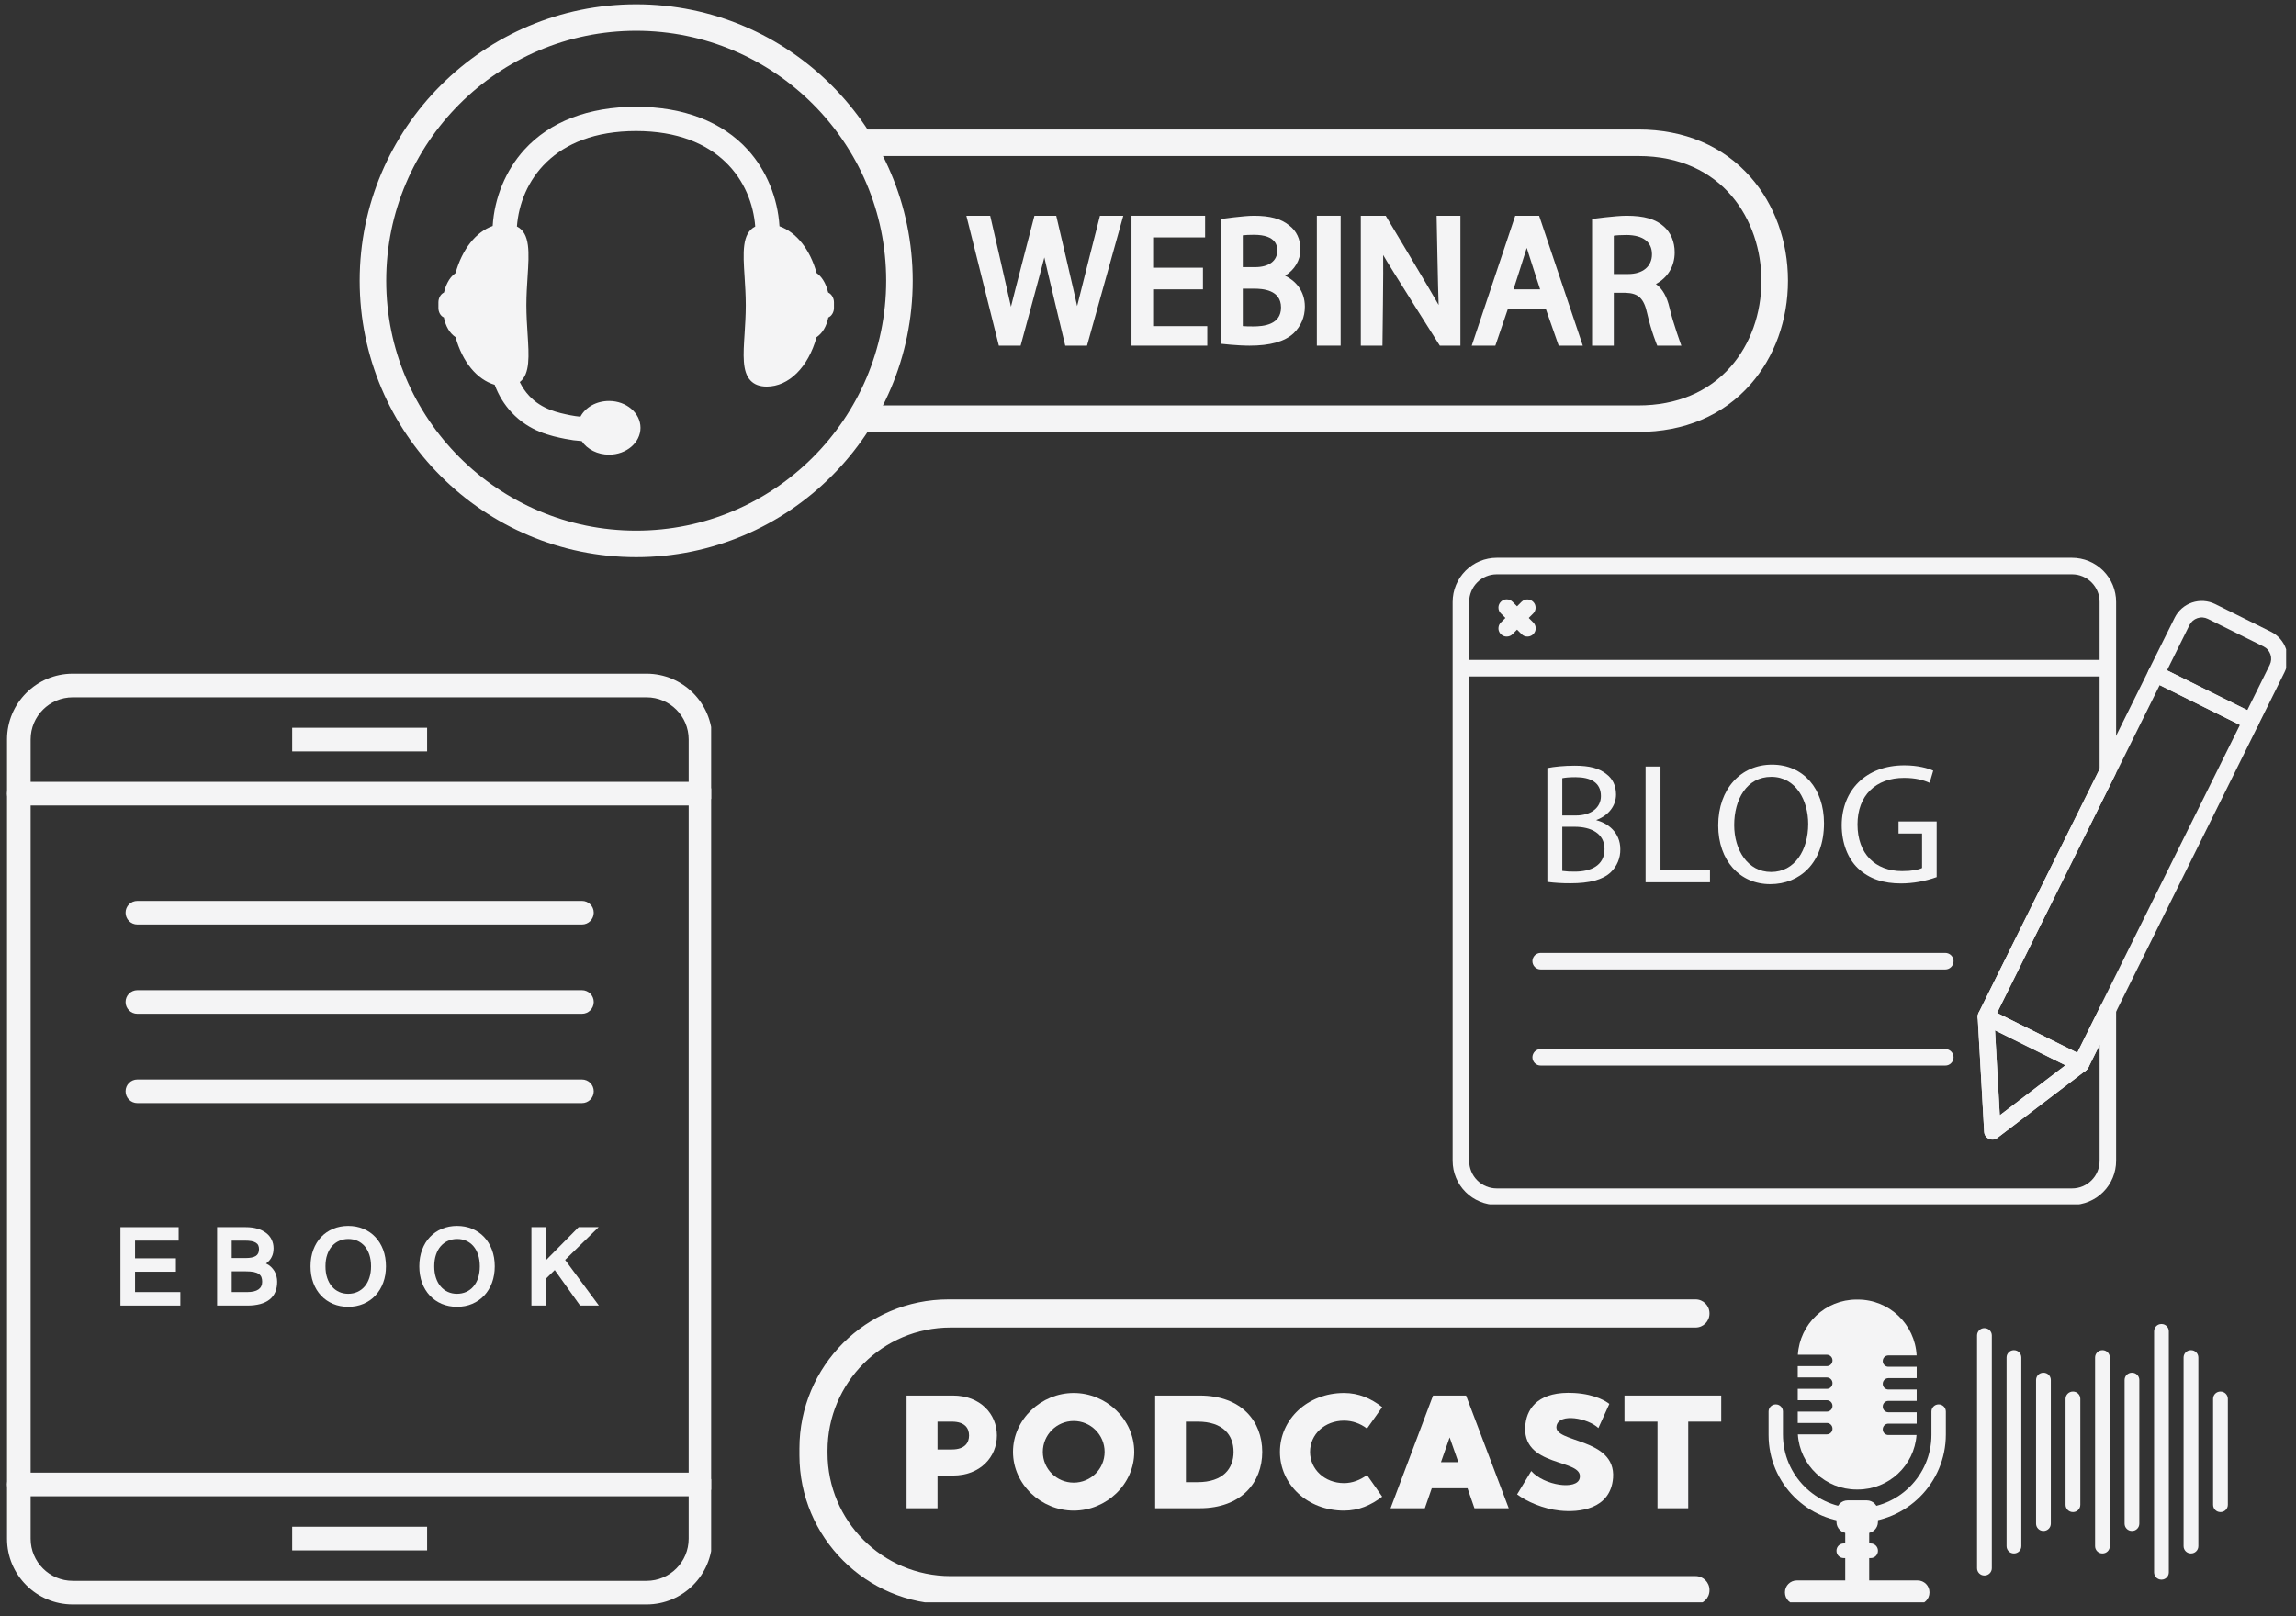 <svg xmlns="http://www.w3.org/2000/svg" xmlns:xlink="http://www.w3.org/1999/xlink" width="392" zoomAndPan="magnify" viewBox="0 0 294 207" height="276" preserveAspectRatio="xMidYMid meet" version="1.0"><rect x="0" y="0" width="294" height="207" fill="#333333" stroke="none"/><defs><clipPath id="6f26d60ac3"><path d="M 186.004 84 L 271 84 L 271 87 L 186.004 87 Z M 186.004 84 " clip-rule="nonzero"/></clipPath><clipPath id="63c86cf899"><path d="M 275 76 L 292.738 76 L 292.738 94 L 275 94 Z M 275 76 " clip-rule="nonzero"/></clipPath><clipPath id="8f30e5abf4"><path d="M 186.004 71.406 L 271 71.406 L 271 154.254 L 186.004 154.254 Z M 186.004 71.406 " clip-rule="nonzero"/></clipPath><clipPath id="2cdaeef569"><path d="M 0.75 86.285 L 91.062 86.285 L 91.062 205.707 L 0.75 205.707 Z M 0.75 86.285 " clip-rule="nonzero"/></clipPath><clipPath id="b67bda4114"><path d="M 0.75 100 L 91.062 100 L 91.062 104 L 0.75 104 Z M 0.75 100 " clip-rule="nonzero"/></clipPath><clipPath id="0481ff153e"><path d="M 0.75 188 L 91.062 188 L 91.062 192 L 0.75 192 Z M 0.75 188 " clip-rule="nonzero"/></clipPath><clipPath id="578862f1b9"><path d="M 46.055 0.547 L 117 0.547 L 117 71.359 L 46.055 71.359 Z M 46.055 0.547 " clip-rule="nonzero"/></clipPath><clipPath id="cec2f4a775"><path d="M 109 16 L 228.922 16 L 228.922 56 L 109 56 Z M 109 16 " clip-rule="nonzero"/></clipPath><clipPath id="db8b704ed6"><path d="M 228.27 202.195 L 247.344 202.195 L 247.344 205.227 L 228.27 205.227 Z M 228.27 202.195 " clip-rule="nonzero"/></clipPath><clipPath id="86865bea19"><path d="M 230 166.414 L 246 166.414 L 246 191 L 230 191 Z M 230 166.414 " clip-rule="nonzero"/></clipPath><clipPath id="a4a242be4b"><path d="M 283.109 178 L 285.234 178 L 285.234 194 L 283.109 194 Z M 283.109 178 " clip-rule="nonzero"/></clipPath><clipPath id="3d1f601071"><path d="M 102.367 166.43 L 219 166.43 L 219 205.227 L 102.367 205.227 Z M 102.367 166.43 " clip-rule="nonzero"/></clipPath></defs><g clip-path="url(#6f26d60ac3)"><path fill="#f4f4f5" d="M 269.156 86.641 L 187.816 86.641 C 187.676 86.641 187.543 86.613 187.414 86.559 C 187.285 86.504 187.168 86.43 187.07 86.328 C 186.973 86.23 186.895 86.117 186.84 85.984 C 186.789 85.855 186.762 85.723 186.762 85.582 C 186.762 85.441 186.789 85.305 186.84 85.176 C 186.895 85.047 186.973 84.934 187.07 84.832 C 187.168 84.734 187.285 84.656 187.414 84.605 C 187.543 84.551 187.676 84.523 187.816 84.523 L 269.156 84.523 C 269.297 84.523 269.434 84.551 269.562 84.605 C 269.691 84.656 269.805 84.734 269.906 84.832 C 270.004 84.934 270.082 85.047 270.133 85.176 C 270.188 85.305 270.215 85.441 270.215 85.582 C 270.215 85.723 270.188 85.855 270.133 85.984 C 270.082 86.117 270.004 86.23 269.906 86.328 C 269.805 86.43 269.691 86.504 269.562 86.559 C 269.434 86.613 269.297 86.641 269.156 86.641 Z M 269.156 86.641 " fill-opacity="1" fill-rule="nonzero"/></g><path fill="#f4f4f5" d="M 192.93 81.531 C 192.715 81.531 192.52 81.473 192.344 81.352 C 192.164 81.234 192.035 81.078 191.953 80.879 C 191.871 80.68 191.852 80.477 191.895 80.27 C 191.934 80.059 192.031 79.879 192.184 79.727 L 194.836 77.074 C 194.934 76.977 195.051 76.902 195.18 76.848 C 195.309 76.797 195.441 76.77 195.582 76.773 C 195.719 76.773 195.855 76.801 195.98 76.855 C 196.109 76.906 196.223 76.984 196.32 77.082 C 196.422 77.18 196.496 77.293 196.551 77.422 C 196.602 77.551 196.629 77.684 196.633 77.824 C 196.633 77.961 196.605 78.098 196.555 78.227 C 196.504 78.355 196.43 78.469 196.332 78.566 L 193.676 81.223 C 193.473 81.43 193.223 81.531 192.93 81.531 Z M 192.93 81.531 " fill-opacity="1" fill-rule="nonzero"/><path fill="#f4f4f5" d="M 195.582 81.531 C 195.293 81.531 195.043 81.43 194.836 81.223 L 192.184 78.566 C 192.082 78.469 192.008 78.355 191.953 78.227 C 191.898 78.094 191.871 77.961 191.871 77.82 C 191.871 77.68 191.898 77.547 191.953 77.414 C 192.008 77.285 192.082 77.172 192.184 77.074 C 192.281 76.973 192.395 76.898 192.523 76.844 C 192.656 76.789 192.789 76.762 192.93 76.762 C 193.07 76.762 193.203 76.789 193.336 76.844 C 193.465 76.898 193.578 76.973 193.676 77.074 L 196.332 79.727 C 196.484 79.879 196.578 80.059 196.621 80.266 C 196.664 80.477 196.641 80.68 196.562 80.879 C 196.48 81.074 196.348 81.234 196.172 81.352 C 195.992 81.473 195.797 81.531 195.582 81.531 Z M 195.582 81.531 " fill-opacity="1" fill-rule="nonzero"/><path fill="#f4f4f5" d="M 266.469 137.309 C 266.305 137.309 266.148 137.27 266 137.199 L 253.828 131.16 C 253.703 131.098 253.594 131.012 253.5 130.906 C 253.41 130.801 253.34 130.684 253.297 130.551 C 253.25 130.418 253.234 130.281 253.242 130.141 C 253.254 130 253.289 129.867 253.352 129.742 L 275.121 85.859 C 275.18 85.734 275.266 85.625 275.371 85.535 C 275.477 85.441 275.598 85.375 275.73 85.328 C 275.863 85.285 276 85.266 276.137 85.277 C 276.277 85.285 276.41 85.32 276.535 85.383 L 288.707 91.422 C 288.832 91.484 288.941 91.566 289.035 91.672 C 289.125 91.777 289.195 91.898 289.238 92.031 C 289.285 92.164 289.301 92.301 289.293 92.441 C 289.285 92.582 289.246 92.711 289.184 92.84 L 267.418 136.719 C 267.223 137.113 266.906 137.309 266.469 137.309 Z M 255.715 129.734 L 265.992 134.832 L 286.82 92.848 L 276.543 87.75 Z M 255.715 129.734 " fill-opacity="1" fill-rule="nonzero"/><path fill="#f4f4f5" d="M 255.125 145.949 C 254.844 145.949 254.602 145.855 254.398 145.66 C 254.195 145.469 254.086 145.234 254.07 144.953 L 253.242 130.273 C 253.238 130.18 253.246 130.09 253.262 129.996 C 253.281 129.906 253.312 129.82 253.355 129.738 C 253.395 129.656 253.445 129.578 253.508 129.512 C 253.57 129.441 253.641 129.379 253.715 129.328 C 253.793 129.277 253.875 129.238 253.965 129.211 C 254.051 129.18 254.141 129.164 254.234 129.156 C 254.328 129.152 254.418 129.156 254.508 129.176 C 254.598 129.195 254.688 129.223 254.77 129.266 L 266.941 135.305 C 267.105 135.383 267.238 135.5 267.34 135.652 C 267.445 135.801 267.504 135.969 267.523 136.148 C 267.539 136.332 267.512 136.508 267.438 136.672 C 267.367 136.84 267.258 136.98 267.113 137.09 L 255.766 145.734 C 255.578 145.879 255.363 145.949 255.125 145.949 Z M 255.457 131.969 L 256.07 142.844 L 264.477 136.441 Z M 255.457 131.969 " fill-opacity="1" fill-rule="nonzero"/><g clip-path="url(#63c86cf899)"><path fill="#f4f4f5" d="M 288.238 93.426 C 288.07 93.426 287.914 93.391 287.77 93.316 L 275.598 87.277 C 275.473 87.215 275.363 87.133 275.27 87.027 C 275.176 86.922 275.109 86.801 275.062 86.668 C 275.02 86.535 275 86.398 275.012 86.258 C 275.02 86.121 275.059 85.988 275.117 85.859 L 278.465 79.117 C 278.691 78.66 279 78.262 279.387 77.922 C 279.773 77.586 280.211 77.336 280.695 77.172 C 281.184 77.008 281.68 76.945 282.191 76.977 C 282.703 77.012 283.191 77.145 283.652 77.371 L 290.781 80.91 C 291.242 81.137 291.641 81.445 291.98 81.832 C 292.316 82.219 292.566 82.656 292.73 83.141 C 292.895 83.629 292.957 84.125 292.926 84.637 C 292.891 85.148 292.758 85.637 292.531 86.098 L 289.184 92.84 C 288.992 93.23 288.676 93.426 288.238 93.426 Z M 277.484 85.855 L 287.762 90.953 L 290.637 85.156 C 290.738 84.949 290.797 84.727 290.816 84.496 C 290.832 84.262 290.801 84.039 290.727 83.816 C 290.652 83.598 290.539 83.398 290.387 83.223 C 290.234 83.047 290.051 82.91 289.844 82.805 L 282.711 79.266 C 282.504 79.164 282.281 79.102 282.051 79.086 C 281.816 79.07 281.59 79.102 281.371 79.176 C 281.152 79.25 280.953 79.363 280.777 79.516 C 280.602 79.668 280.461 79.852 280.359 80.059 Z M 277.484 85.855 " fill-opacity="1" fill-rule="nonzero"/></g><g clip-path="url(#8f30e5abf4)"><path fill="#f4f4f5" d="M 265.32 154.328 L 191.656 154.328 C 191.285 154.328 190.918 154.289 190.555 154.219 C 190.191 154.145 189.836 154.039 189.496 153.895 C 189.152 153.754 188.828 153.578 188.52 153.375 C 188.211 153.168 187.926 152.934 187.664 152.672 C 187.402 152.41 187.168 152.125 186.961 151.816 C 186.758 151.508 186.582 151.184 186.441 150.84 C 186.297 150.496 186.191 150.145 186.117 149.781 C 186.047 149.418 186.008 149.051 186.008 148.68 L 186.008 77.086 C 186.008 76.715 186.047 76.348 186.117 75.984 C 186.191 75.621 186.297 75.27 186.441 74.926 C 186.582 74.586 186.758 74.258 186.961 73.949 C 187.168 73.645 187.402 73.359 187.664 73.094 C 187.926 72.832 188.211 72.598 188.52 72.395 C 188.828 72.188 189.152 72.012 189.496 71.871 C 189.836 71.73 190.191 71.621 190.555 71.551 C 190.918 71.477 191.285 71.441 191.656 71.441 L 265.32 71.441 C 265.691 71.441 266.059 71.477 266.422 71.551 C 266.785 71.621 267.137 71.73 267.48 71.871 C 267.82 72.012 268.148 72.188 268.457 72.395 C 268.762 72.598 269.047 72.832 269.312 73.094 C 269.574 73.359 269.809 73.645 270.012 73.949 C 270.219 74.258 270.395 74.586 270.535 74.926 C 270.676 75.27 270.785 75.621 270.855 75.984 C 270.93 76.348 270.965 76.715 270.965 77.086 L 270.965 98.742 C 270.965 98.91 270.93 99.066 270.855 99.215 L 255.371 130.434 L 256.07 142.844 L 265.633 135.559 L 268.961 128.848 C 269.07 128.629 269.238 128.465 269.457 128.359 C 269.68 128.258 269.91 128.23 270.152 128.289 C 270.391 128.344 270.586 128.469 270.738 128.66 C 270.891 128.852 270.965 129.07 270.965 129.316 L 270.965 148.68 C 270.965 149.051 270.93 149.418 270.855 149.781 C 270.785 150.145 270.676 150.496 270.535 150.84 C 270.395 151.184 270.219 151.508 270.012 151.816 C 269.809 152.125 269.574 152.41 269.312 152.672 C 269.047 152.934 268.762 153.168 268.457 153.375 C 268.148 153.578 267.82 153.754 267.48 153.895 C 267.137 154.039 266.785 154.145 266.422 154.219 C 266.059 154.289 265.691 154.328 265.32 154.328 Z M 191.656 73.555 C 191.188 73.555 190.738 73.645 190.305 73.824 C 189.871 74.004 189.488 74.258 189.16 74.59 C 188.828 74.922 188.574 75.305 188.395 75.734 C 188.215 76.168 188.125 76.617 188.125 77.086 L 188.125 148.68 C 188.125 149.148 188.215 149.598 188.395 150.031 C 188.574 150.465 188.828 150.844 189.16 151.176 C 189.488 151.508 189.871 151.762 190.305 151.941 C 190.738 152.121 191.188 152.211 191.656 152.211 L 265.32 152.211 C 265.789 152.211 266.238 152.121 266.672 151.941 C 267.102 151.762 267.484 151.508 267.816 151.176 C 268.148 150.844 268.402 150.465 268.582 150.031 C 268.762 149.598 268.852 149.148 268.852 148.68 L 268.852 133.828 L 267.418 136.719 C 267.344 136.867 267.242 136.992 267.109 137.09 L 255.766 145.734 C 255.43 145.992 255.07 146.031 254.684 145.855 C 254.297 145.676 254.094 145.375 254.07 144.953 L 253.242 130.273 C 253.23 130.086 253.27 129.91 253.352 129.742 L 268.852 98.496 L 268.852 77.086 C 268.852 76.617 268.762 76.168 268.582 75.734 C 268.402 75.305 268.148 74.922 267.816 74.59 C 267.484 74.258 267.102 74.004 266.672 73.824 C 266.238 73.645 265.789 73.555 265.32 73.555 Z M 266.469 136.25 Z M 266.469 136.25 " fill-opacity="1" fill-rule="nonzero"/></g><path fill="#f4f4f5" d="M 249.094 124.168 L 197.281 124.168 C 197.141 124.168 197.004 124.141 196.875 124.086 C 196.746 124.031 196.633 123.957 196.531 123.855 C 196.434 123.758 196.359 123.645 196.305 123.512 C 196.25 123.383 196.223 123.25 196.223 123.109 C 196.223 122.969 196.25 122.832 196.305 122.703 C 196.359 122.574 196.434 122.461 196.531 122.359 C 196.633 122.262 196.746 122.184 196.875 122.133 C 197.004 122.078 197.141 122.051 197.281 122.051 L 249.094 122.051 C 249.234 122.051 249.371 122.078 249.5 122.133 C 249.629 122.184 249.742 122.262 249.84 122.359 C 249.941 122.461 250.016 122.574 250.07 122.703 C 250.125 122.832 250.152 122.969 250.152 123.109 C 250.152 123.25 250.125 123.383 250.07 123.512 C 250.016 123.645 249.941 123.758 249.84 123.855 C 249.742 123.957 249.629 124.031 249.5 124.086 C 249.371 124.141 249.234 124.168 249.094 124.168 Z M 249.094 124.168 " fill-opacity="1" fill-rule="nonzero"/><path fill="#f4f4f5" d="M 249.094 136.477 L 197.281 136.477 C 197.141 136.477 197.004 136.453 196.875 136.398 C 196.746 136.344 196.633 136.266 196.531 136.168 C 196.434 136.07 196.359 135.953 196.305 135.824 C 196.25 135.695 196.223 135.562 196.223 135.422 C 196.223 135.281 196.25 135.145 196.305 135.016 C 196.359 134.887 196.434 134.773 196.531 134.672 C 196.633 134.574 196.746 134.496 196.875 134.445 C 197.004 134.391 197.141 134.363 197.281 134.363 L 249.094 134.363 C 249.234 134.363 249.371 134.391 249.5 134.445 C 249.629 134.496 249.742 134.574 249.84 134.672 C 249.941 134.773 250.016 134.887 250.07 135.016 C 250.125 135.145 250.152 135.281 250.152 135.422 C 250.152 135.562 250.125 135.695 250.07 135.824 C 250.016 135.953 249.941 136.07 249.84 136.168 C 249.742 136.266 249.629 136.344 249.5 136.398 C 249.371 136.453 249.234 136.477 249.094 136.477 Z M 249.094 136.477 " fill-opacity="1" fill-rule="nonzero"/><path fill="#f4f4f5" d="M 198.137 98.375 C 198.969 98.199 200.289 98.066 201.633 98.066 C 203.543 98.066 204.777 98.398 205.699 99.145 C 206.469 99.715 206.93 100.598 206.93 101.762 C 206.93 103.191 205.984 104.445 204.426 105.016 L 204.426 105.059 C 205.832 105.41 207.48 106.578 207.48 108.777 C 207.488 109.336 207.387 109.875 207.168 110.395 C 206.949 110.91 206.637 111.359 206.227 111.746 C 205.195 112.691 203.523 113.129 201.105 113.129 C 200.109 113.137 199.121 113.078 198.137 112.953 Z M 200.047 104.445 L 201.785 104.445 C 203.809 104.445 204.996 103.391 204.996 101.961 C 204.996 100.223 203.676 99.539 201.742 99.539 C 200.863 99.539 200.355 99.605 200.047 99.672 Z M 200.047 111.547 C 200.582 111.617 201.117 111.648 201.652 111.637 C 203.633 111.637 205.457 110.91 205.457 108.754 C 205.457 106.73 203.719 105.895 201.633 105.895 L 200.047 105.895 Z M 200.047 111.547 " fill-opacity="1" fill-rule="nonzero"/><path fill="#f4f4f5" d="M 210.715 98.176 L 212.625 98.176 L 212.625 111.395 L 218.961 111.395 L 218.961 113 L 210.715 113 Z M 210.715 98.176 " fill-opacity="1" fill-rule="nonzero"/><path fill="#f4f4f5" d="M 233.562 105.434 C 233.562 110.535 230.461 113.242 226.68 113.242 C 222.766 113.242 220.016 110.207 220.016 105.719 C 220.016 101.016 222.941 97.934 226.898 97.934 C 230.945 97.934 233.562 101.035 233.562 105.434 Z M 222.062 105.676 C 222.062 108.844 223.777 111.68 226.789 111.68 C 229.824 111.68 231.539 108.887 231.539 105.523 C 231.539 102.574 230 99.496 226.812 99.496 C 223.645 99.496 222.062 102.422 222.062 105.676 Z M 222.062 105.676 " fill-opacity="1" fill-rule="nonzero"/><path fill="#f4f4f5" d="M 247.988 112.34 C 246.516 112.867 245 113.141 243.434 113.152 C 241.191 113.152 239.344 112.582 237.895 111.195 C 236.617 109.965 235.828 107.984 235.828 105.676 C 235.848 101.254 238.883 98.023 243.855 98.023 C 245.57 98.023 246.91 98.398 247.547 98.703 L 247.086 100.266 C 246.293 99.914 245.305 99.629 243.809 99.629 C 240.203 99.629 237.852 101.871 237.852 105.59 C 237.852 109.348 240.117 111.57 243.566 111.57 C 244.82 111.57 245.68 111.395 246.117 111.172 L 246.117 106.754 L 243.105 106.754 L 243.105 105.215 L 247.988 105.215 Z M 247.988 112.34 " fill-opacity="1" fill-rule="nonzero"/><path fill="#f4f4f5" d="M 54.691 96.242 L 37.414 96.242 L 37.414 93.211 L 54.691 93.211 L 54.691 96.242 " fill-opacity="1" fill-rule="nonzero"/><g clip-path="url(#2cdaeef569)"><path fill="#f4f4f5" d="M 9.312 89.312 C 6.34 89.312 3.922 91.727 3.922 94.699 L 3.922 197.082 C 3.922 200.055 6.34 202.473 9.312 202.473 L 82.797 202.473 C 85.766 202.473 88.184 200.055 88.184 197.082 L 88.184 94.699 C 88.184 91.727 85.766 89.312 82.797 89.312 Z M 82.797 205.496 L 9.312 205.496 C 4.668 205.496 0.898 201.723 0.898 197.082 L 0.898 94.699 C 0.898 90.062 4.668 86.285 9.312 86.285 L 82.797 86.285 C 87.438 86.285 91.211 90.062 91.211 94.699 L 91.211 197.082 C 91.211 201.723 87.438 205.496 82.797 205.496 " fill-opacity="1" fill-rule="nonzero"/></g><path fill="#f4f4f5" d="M 54.691 198.574 L 37.414 198.574 L 37.414 195.543 L 54.691 195.543 L 54.691 198.574 " fill-opacity="1" fill-rule="nonzero"/><g clip-path="url(#b67bda4114)"><path fill="#f4f4f5" d="M 89.695 103.164 L 2.41 103.164 C 1.57 103.164 0.898 102.484 0.898 101.652 C 0.898 100.812 1.57 100.137 2.41 100.137 L 89.695 100.137 C 90.535 100.137 91.211 100.812 91.211 101.652 C 91.211 102.484 90.535 103.164 89.695 103.164 " fill-opacity="1" fill-rule="nonzero"/></g><g clip-path="url(#0481ff153e)"><path fill="#f4f4f5" d="M 89.695 191.645 L 2.41 191.645 C 1.57 191.645 0.898 190.969 0.898 190.129 C 0.898 189.297 1.57 188.617 2.41 188.617 L 89.695 188.617 C 90.535 188.617 91.211 189.297 91.211 190.129 C 91.211 190.969 90.535 191.645 89.695 191.645 " fill-opacity="1" fill-rule="nonzero"/></g><path fill="#f4f4f5" d="M 74.516 118.41 L 17.59 118.41 C 16.754 118.41 16.078 117.73 16.078 116.898 C 16.078 116.059 16.754 115.387 17.59 115.387 L 74.516 115.387 C 75.355 115.387 76.027 116.059 76.027 116.898 C 76.027 117.73 75.355 118.41 74.516 118.41 " fill-opacity="1" fill-rule="nonzero"/><path fill="#f4f4f5" d="M 74.516 129.848 L 17.59 129.848 C 16.754 129.848 16.078 129.172 16.078 128.336 C 16.078 127.5 16.754 126.82 17.59 126.82 L 74.516 126.82 C 75.355 126.82 76.027 127.5 76.027 128.336 C 76.027 129.172 75.355 129.848 74.516 129.848 " fill-opacity="1" fill-rule="nonzero"/><path fill="#f4f4f5" d="M 74.516 141.285 L 17.59 141.285 C 16.754 141.285 16.078 140.609 16.078 139.773 C 16.078 138.938 16.754 138.258 17.59 138.258 L 74.516 138.258 C 75.355 138.258 76.027 138.938 76.027 139.773 C 76.027 140.609 75.355 141.285 74.516 141.285 " fill-opacity="1" fill-rule="nonzero"/><path fill="#f4f4f5" d="M 23.094 167.215 L 15.422 167.215 L 15.422 157.172 L 22.875 157.172 L 22.875 158.898 L 17.293 158.898 L 17.293 161.164 L 22.523 161.164 L 22.523 162.879 L 17.293 162.879 L 17.293 165.488 L 23.094 165.488 L 23.094 167.215 " fill-opacity="1" fill-rule="nonzero"/><path fill="#f4f4f5" d="M 29.672 165.488 L 31.648 165.488 C 32.93 165.488 33.574 165.043 33.574 164.164 C 33.574 163.938 33.539 163.734 33.477 163.574 C 33.406 163.406 33.293 163.27 33.129 163.16 C 32.969 163.047 32.75 162.969 32.484 162.91 C 32.215 162.859 31.879 162.832 31.477 162.832 L 29.672 162.832 Z M 29.672 161.129 L 31.465 161.129 C 32.047 161.129 32.473 161.039 32.754 160.867 C 33.031 160.691 33.168 160.398 33.168 159.992 C 33.168 159.805 33.137 159.645 33.074 159.508 C 33.012 159.367 32.906 159.258 32.762 159.168 C 32.617 159.074 32.434 159.008 32.195 158.961 C 31.961 158.922 31.68 158.898 31.344 158.898 L 29.672 158.898 Z M 35.492 164.164 C 35.492 165.16 35.172 165.922 34.527 166.438 C 33.879 166.953 32.926 167.215 31.656 167.215 L 27.801 167.215 L 27.801 157.172 L 31.477 157.172 C 32.012 157.172 32.504 157.234 32.941 157.359 C 33.371 157.488 33.75 157.664 34.059 157.902 C 34.371 158.133 34.613 158.418 34.773 158.754 C 34.941 159.09 35.031 159.465 35.031 159.887 C 35.031 160.309 34.953 160.676 34.793 160.992 C 34.637 161.316 34.395 161.59 34.062 161.828 C 34.305 161.941 34.52 162.082 34.695 162.25 C 34.871 162.418 35.023 162.605 35.145 162.809 C 35.258 163.008 35.348 163.227 35.406 163.457 C 35.465 163.684 35.492 163.922 35.492 164.164 " fill-opacity="1" fill-rule="nonzero"/><path fill="#f4f4f5" d="M 44.586 165.707 C 45.016 165.707 45.406 165.625 45.766 165.465 C 46.125 165.301 46.434 165.074 46.691 164.77 C 46.953 164.469 47.152 164.098 47.293 163.668 C 47.438 163.227 47.512 162.738 47.512 162.184 C 47.512 161.633 47.438 161.137 47.293 160.699 C 47.145 160.266 46.941 159.898 46.688 159.602 C 46.426 159.305 46.117 159.078 45.766 158.922 C 45.41 158.762 45.023 158.688 44.609 158.688 C 44.188 158.688 43.793 158.766 43.438 158.926 C 43.078 159.082 42.766 159.312 42.504 159.613 C 42.246 159.914 42.039 160.281 41.895 160.715 C 41.746 161.148 41.676 161.641 41.676 162.184 C 41.676 162.738 41.746 163.227 41.895 163.668 C 42.039 164.098 42.238 164.469 42.5 164.77 C 42.758 165.074 43.062 165.301 43.418 165.465 C 43.773 165.625 44.164 165.707 44.586 165.707 Z M 44.59 157.012 C 45.293 157.012 45.941 157.137 46.527 157.383 C 47.121 157.633 47.633 157.98 48.055 158.434 C 48.484 158.883 48.82 159.43 49.062 160.066 C 49.301 160.703 49.422 161.414 49.422 162.184 C 49.422 162.953 49.305 163.656 49.066 164.289 C 48.832 164.922 48.5 165.469 48.07 165.926 C 47.645 166.387 47.133 166.738 46.543 166.992 C 45.949 167.246 45.305 167.371 44.59 167.371 C 43.883 167.371 43.23 167.246 42.641 166.996 C 42.047 166.746 41.539 166.391 41.113 165.938 C 40.684 165.48 40.352 164.938 40.117 164.301 C 39.879 163.66 39.762 162.957 39.762 162.184 C 39.762 161.406 39.883 160.695 40.125 160.062 C 40.363 159.426 40.699 158.879 41.125 158.426 C 41.559 157.977 42.066 157.625 42.66 157.379 C 43.25 157.137 43.895 157.012 44.59 157.012 " fill-opacity="1" fill-rule="nonzero"/><path fill="#f4f4f5" d="M 58.516 165.707 C 58.941 165.707 59.336 165.625 59.699 165.465 C 60.055 165.301 60.363 165.074 60.621 164.77 C 60.879 164.469 61.082 164.098 61.227 163.668 C 61.363 163.227 61.438 162.738 61.438 162.184 C 61.438 161.633 61.363 161.137 61.219 160.699 C 61.074 160.266 60.871 159.898 60.613 159.602 C 60.359 159.305 60.051 159.078 59.699 158.922 C 59.34 158.762 58.957 158.688 58.543 158.688 C 58.117 158.688 57.727 158.766 57.363 158.926 C 57.008 159.082 56.699 159.312 56.434 159.613 C 56.172 159.914 55.969 160.281 55.824 160.715 C 55.68 161.148 55.605 161.641 55.605 162.184 C 55.605 162.738 55.68 163.227 55.824 163.668 C 55.969 164.098 56.168 164.469 56.43 164.77 C 56.684 165.074 56.992 165.301 57.348 165.465 C 57.703 165.625 58.09 165.707 58.516 165.707 Z M 58.52 157.012 C 59.223 157.012 59.871 157.137 60.461 157.383 C 61.055 157.633 61.559 157.98 61.988 158.434 C 62.418 158.883 62.746 159.43 62.988 160.066 C 63.23 160.703 63.352 161.414 63.352 162.184 C 63.352 162.953 63.23 163.656 63 164.289 C 62.762 164.922 62.426 165.469 62.004 165.926 C 61.574 166.387 61.062 166.738 60.473 166.992 C 59.883 167.246 59.23 167.371 58.52 167.371 C 57.812 167.371 57.16 167.246 56.566 166.996 C 55.977 166.746 55.469 166.391 55.039 165.938 C 54.613 165.48 54.281 164.938 54.043 164.301 C 53.812 163.66 53.691 162.957 53.691 162.184 C 53.691 161.406 53.812 160.695 54.055 160.062 C 54.293 159.426 54.625 158.879 55.059 158.426 C 55.488 157.977 56 157.625 56.59 157.379 C 57.184 157.137 57.824 157.012 58.52 157.012 " fill-opacity="1" fill-rule="nonzero"/><path fill="#f4f4f5" d="M 76.688 167.215 L 74.281 167.215 L 71.035 162.664 L 69.918 163.758 L 69.918 167.215 L 68.047 167.215 L 68.047 157.172 L 69.918 157.172 L 69.918 161.398 L 74.09 157.172 L 76.652 157.172 L 72.363 161.367 L 76.688 167.215 " fill-opacity="1" fill-rule="nonzero"/><g clip-path="url(#578862f1b9)"><path fill="#f4f4f5" d="M 81.465 3.941 C 63.812 3.941 49.453 18.301 49.453 35.953 C 49.453 53.602 63.812 67.961 81.465 67.961 C 99.113 67.961 113.473 53.602 113.473 35.953 C 113.473 18.301 99.113 3.941 81.465 3.941 Z M 81.465 71.359 C 61.938 71.359 46.055 55.477 46.055 35.953 C 46.055 16.43 61.938 0.547 81.465 0.547 C 100.988 0.547 116.871 16.43 116.871 35.953 C 116.871 55.477 100.988 71.359 81.465 71.359 " fill-opacity="1" fill-rule="nonzero"/></g><g clip-path="url(#cec2f4a775)"><path fill="#f4f4f5" d="M 209.785 55.32 L 109.645 55.32 L 109.645 51.926 L 209.785 51.926 C 214.676 51.926 218.762 50.215 221.605 46.98 C 224.148 44.086 225.547 40.168 225.547 35.953 C 225.547 28.262 220.613 19.984 209.785 19.984 L 109.645 19.984 L 109.645 16.586 L 209.785 16.586 C 215.68 16.586 220.652 18.695 224.156 22.684 C 227.246 26.199 228.945 30.91 228.945 35.953 C 228.945 40.996 227.246 45.707 224.156 49.223 C 220.652 53.211 215.68 55.32 209.785 55.32 " fill-opacity="1" fill-rule="nonzero"/></g><path fill="#f4f4f5" d="M 137.926 39.199 C 137.715 38.148 135.25 27.633 135.25 27.633 L 132.457 27.633 C 132.457 27.633 129.703 38.207 129.453 39.285 C 129.23 38.234 126.793 27.633 126.793 27.633 L 123.742 27.633 L 127.902 44.27 L 130.688 44.27 C 130.688 44.27 133.52 33.871 133.727 32.969 C 133.91 33.875 136.406 44.27 136.406 44.27 L 139.191 44.27 L 143.836 27.633 L 140.848 27.633 C 140.848 27.633 138.145 38.246 137.926 39.199 " fill-opacity="1" fill-rule="nonzero"/><path fill="#f4f4f5" d="M 147.656 37.062 L 154.035 37.062 L 154.035 34.289 L 147.656 34.289 L 147.656 30.406 L 154.312 30.406 L 154.312 27.633 L 144.887 27.633 L 144.887 44.27 L 154.59 44.27 L 154.59 41.773 L 147.656 41.773 L 147.656 37.062 " fill-opacity="1" fill-rule="nonzero"/><path fill="#f4f4f5" d="M 160.473 41.809 C 159.953 41.809 159.414 41.797 159.137 41.77 L 159.137 36.973 L 160.559 36.973 C 161.621 36.973 164.035 37.09 164.035 39.379 C 164.035 41.605 161.781 41.809 160.473 41.809 Z M 159.137 34.215 L 159.137 30.141 C 159.414 30.098 160.043 30.074 160.562 30.074 C 163.5 30.074 163.555 31.594 163.555 32.109 C 163.555 33.414 162.477 34.215 160.719 34.215 Z M 164.555 35.312 C 165.785 34.547 166.52 33.32 166.52 31.945 C 166.52 30.637 166.016 29.566 165.062 28.855 C 164.023 28.012 162.633 27.633 160.559 27.633 C 159.227 27.633 156.379 28.043 156.379 28.043 L 156.379 44.031 C 156.379 44.031 158.426 44.27 159.984 44.27 C 162.629 44.27 164.48 43.758 165.637 42.695 C 166.594 41.766 167.086 40.613 167.086 39.273 C 167.086 37.238 165.871 35.953 164.555 35.312 " fill-opacity="1" fill-rule="nonzero"/><path fill="#f4f4f5" d="M 168.621 44.27 L 171.668 44.27 L 171.668 27.633 L 168.621 27.633 L 168.621 44.27 " fill-opacity="1" fill-rule="nonzero"/><path fill="#f4f4f5" d="M 184.215 39.059 C 183.672 38.031 177.438 27.633 177.438 27.633 L 174.25 27.633 L 174.25 44.27 L 177.023 44.27 C 177.023 44.27 177.16 33.992 177.113 32.66 C 177.668 33.695 184.367 44.27 184.367 44.27 L 187.004 44.27 L 187.004 27.633 L 183.957 27.633 C 183.957 27.633 184.148 37.664 184.215 39.059 " fill-opacity="1" fill-rule="nonzero"/><path fill="#f4f4f5" d="M 197.211 37.062 L 193.801 37.062 C 193.801 37.062 195.371 32.195 195.496 31.746 C 195.613 32.168 197.211 37.062 197.211 37.062 Z M 194.023 27.633 L 188.453 44.27 L 191.477 44.27 L 193.086 39.555 L 197.934 39.555 L 199.586 44.27 L 202.676 44.27 L 197.082 27.633 L 194.023 27.633 " fill-opacity="1" fill-rule="nonzero"/><path fill="#f4f4f5" d="M 211.531 32.57 C 211.531 34.121 210.363 35.098 208.48 35.098 L 206.645 35.098 L 206.645 30.191 C 206.922 30.137 207.621 30.098 208.289 30.098 C 210.363 30.121 211.531 30.957 211.531 32.57 Z M 213.781 39.426 C 213.457 38 212.871 36.977 212.035 36.379 C 213.559 35.559 214.441 34.098 214.441 32.324 C 214.441 30.98 213.953 29.805 213.07 29.023 C 212.012 28.062 210.531 27.633 208.273 27.633 C 206.82 27.633 203.863 28.043 203.863 28.043 L 203.863 44.27 L 206.645 44.27 L 206.645 37.5 L 208.184 37.5 C 209.797 37.562 210.508 38.211 210.93 40.18 C 211.449 42.477 212.207 44.27 212.207 44.27 L 215.297 44.27 C 215.297 44.27 214.254 41.445 213.781 39.426 " fill-opacity="1" fill-rule="nonzero"/><path fill="#f4f4f5" d="M 106.051 37.469 C 105.887 36.777 105.484 35.602 104.566 34.969 C 103.723 31.938 101.973 29.738 99.812 28.977 C 99.594 25.352 98.133 21.809 95.77 19.203 C 92.488 15.586 87.535 13.676 81.449 13.676 C 75.352 13.676 70.402 15.582 67.129 19.191 C 64.766 21.797 63.305 25.328 63.086 28.941 C 60.934 29.707 59.184 31.918 58.332 34.973 C 57.414 35.602 57.012 36.777 56.848 37.469 C 56.398 37.672 56.137 38.215 56.137 38.723 L 56.137 39.449 C 56.137 39.949 56.391 40.465 56.836 40.656 C 57.062 41.801 57.582 42.68 58.332 43.184 C 59.219 46.363 61.066 48.609 63.344 49.285 C 63.836 50.617 64.559 51.801 65.492 52.805 C 67.801 55.285 70.57 55.844 72.406 56.215 C 73.09 56.352 73.789 56.445 74.484 56.492 C 75.195 57.559 76.531 58.23 77.988 58.23 C 80.207 58.23 82.016 56.688 82.016 54.793 C 82.016 52.898 80.207 51.355 77.988 51.355 C 76.379 51.355 74.965 52.152 74.32 53.371 C 73.879 53.328 73.445 53.266 73.016 53.18 C 71.484 52.867 69.387 52.445 67.758 50.695 C 67.277 50.18 66.875 49.59 66.559 48.934 C 67.891 47.898 67.738 45.59 67.555 42.742 C 67.484 41.633 67.402 40.375 67.402 39.09 C 67.402 37.805 67.484 36.547 67.555 35.438 C 67.754 32.355 67.914 29.879 66.191 29.004 C 66.629 23.277 70.844 16.785 81.449 16.785 C 92.055 16.785 96.27 23.277 96.707 29.012 C 94.984 29.883 95.145 32.363 95.344 35.449 C 95.414 36.559 95.496 37.816 95.496 39.102 C 95.496 40.387 95.414 41.645 95.344 42.754 C 95.168 45.457 95.031 47.594 96.098 48.73 C 96.582 49.25 97.281 49.512 98.176 49.512 C 101.004 49.512 103.492 47.035 104.562 43.184 C 105.316 42.68 105.836 41.801 106.066 40.66 C 106.52 40.465 106.789 39.941 106.789 39.449 L 106.789 38.723 C 106.789 38.211 106.504 37.668 106.051 37.469 " fill-opacity="1" fill-rule="nonzero"/><path fill="#f4f4f5" d="M 247.32 180.785 L 247.32 183.766 C 247.32 188.953 243.117 193.16 237.93 193.16 L 237.738 193.16 C 232.527 193.16 228.305 188.938 228.305 183.727 L 228.305 180.785 C 228.305 180.285 227.898 179.875 227.395 179.875 L 227.379 179.875 C 226.875 179.875 226.465 180.285 226.465 180.785 L 226.465 183.801 C 226.465 189.988 231.48 195 237.664 195 L 237.891 195 C 244.117 195 249.164 189.953 249.164 183.727 L 249.164 180.785 C 249.164 180.285 248.754 179.875 248.25 179.875 L 248.234 179.875 C 247.73 179.875 247.32 180.285 247.32 180.785 " fill-opacity="1" fill-rule="nonzero"/><path fill="#f4f4f5" d="M 239.348 204.262 L 236.281 204.262 L 236.281 193.629 L 239.348 193.629 L 239.348 204.262 " fill-opacity="1" fill-rule="nonzero"/><g clip-path="url(#db8b704ed6)"><path fill="#f4f4f5" d="M 245.551 205.488 L 230.078 205.488 C 229.242 205.488 228.562 204.809 228.562 203.969 L 228.562 203.938 C 228.562 203.102 229.242 202.422 230.078 202.422 L 245.551 202.422 C 246.387 202.422 247.066 203.102 247.066 203.938 L 247.066 203.969 C 247.066 204.809 246.387 205.488 245.551 205.488 " fill-opacity="1" fill-rule="nonzero"/></g><g clip-path="url(#86865bea19)"><path fill="#f4f4f5" d="M 241.805 183.797 C 241.41 183.797 241.086 183.473 241.086 183.078 L 241.086 183.062 C 241.086 182.664 241.41 182.34 241.805 182.34 L 245.43 182.34 L 245.43 180.883 L 241.805 180.883 C 241.41 180.883 241.086 180.562 241.086 180.164 L 241.086 180.148 C 241.086 179.75 241.41 179.426 241.805 179.426 L 245.43 179.426 L 245.43 177.969 L 241.805 177.969 C 241.41 177.969 241.086 177.648 241.086 177.25 L 241.086 177.234 C 241.086 176.836 241.41 176.512 241.805 176.512 L 245.43 176.512 L 245.43 175.055 L 241.805 175.055 C 241.41 175.055 241.086 174.73 241.086 174.336 L 241.086 174.32 C 241.086 173.922 241.41 173.602 241.805 173.602 L 245.422 173.602 C 245.219 169.613 241.926 166.449 237.891 166.449 L 237.738 166.449 C 233.73 166.449 230.457 169.57 230.215 173.516 L 233.926 173.516 C 234.324 173.516 234.648 173.84 234.648 174.234 L 234.648 174.25 C 234.648 174.648 234.324 174.973 233.926 174.973 L 230.199 174.973 L 230.199 176.426 L 233.926 176.426 C 234.324 176.426 234.648 176.75 234.648 177.148 L 234.648 177.164 C 234.648 177.562 234.324 177.883 233.926 177.883 L 230.199 177.883 L 230.199 179.34 L 233.926 179.34 C 234.324 179.34 234.648 179.664 234.648 180.062 L 234.648 180.078 C 234.648 180.477 234.324 180.797 233.926 180.797 L 230.199 180.797 L 230.199 182.254 L 233.926 182.254 C 234.324 182.254 234.648 182.578 234.648 182.977 L 234.648 182.992 C 234.648 183.391 234.324 183.711 233.926 183.711 L 230.215 183.711 C 230.457 187.656 233.73 190.777 237.738 190.777 L 237.891 190.777 C 241.867 190.777 245.125 187.699 245.41 183.797 L 241.805 183.797 " fill-opacity="1" fill-rule="nonzero"/></g><path fill="#f4f4f5" d="M 239.043 196.363 L 236.586 196.363 C 235.797 196.363 235.16 195.723 235.16 194.934 L 235.16 193.598 C 235.16 192.809 235.797 192.168 236.586 192.168 L 239.043 192.168 C 239.832 192.168 240.469 192.809 240.469 193.598 L 240.469 194.934 C 240.469 195.723 239.832 196.363 239.043 196.363 " fill-opacity="1" fill-rule="nonzero"/><path fill="#f4f4f5" d="M 239.543 199.559 L 236.086 199.559 C 235.574 199.559 235.16 199.145 235.16 198.633 L 235.16 198.613 C 235.16 198.102 235.574 197.688 236.086 197.688 L 239.543 197.688 C 240.055 197.688 240.469 198.102 240.469 198.613 L 240.469 198.633 C 240.469 199.145 240.055 199.559 239.543 199.559 " fill-opacity="1" fill-rule="nonzero"/><path fill="#f4f4f5" d="M 124.086 183.855 C 124.086 182.949 123.574 182.082 121.883 182.082 L 120.047 182.082 L 120.047 185.648 L 121.883 185.648 C 123.574 185.648 124.086 184.762 124.086 183.855 Z M 127.652 183.855 C 127.652 186.617 125.512 188.988 122.023 188.988 L 120.047 188.988 L 120.047 193.176 L 116.086 193.176 L 116.086 178.742 L 122.023 178.742 C 125.512 178.742 127.652 181.094 127.652 183.855 " fill-opacity="1" fill-rule="nonzero"/><path fill="#f4f4f5" d="M 141.445 185.957 C 141.445 183.773 139.672 182 137.488 182 C 135.301 182 133.531 183.773 133.531 185.957 C 133.531 188.145 135.301 189.895 137.488 189.895 C 139.672 189.895 141.445 188.145 141.445 185.957 Z M 145.238 185.957 C 145.238 190.125 141.652 193.48 137.488 193.48 C 133.324 193.48 129.715 190.125 129.715 185.957 C 129.715 181.793 133.324 178.414 137.488 178.414 C 141.652 178.414 145.238 181.793 145.238 185.957 " fill-opacity="1" fill-rule="nonzero"/><path fill="#f4f4f5" d="M 157.957 185.957 C 157.957 183.812 156.637 182.082 153.34 182.082 L 151.855 182.082 L 151.855 189.836 L 153.34 189.836 C 156.637 189.836 157.957 188.082 157.957 185.957 Z M 161.629 185.957 C 161.629 189.836 158.988 193.176 153.609 193.176 L 147.918 193.176 L 147.918 178.742 L 153.609 178.742 C 159.012 178.742 161.629 182.082 161.629 185.957 " fill-opacity="1" fill-rule="nonzero"/><path fill="#f4f4f5" d="M 175.047 188.926 L 176.988 191.691 C 175.543 192.801 173.957 193.48 172.102 193.48 C 167.422 193.48 163.895 190.125 163.895 185.957 C 163.895 181.793 167.422 178.414 172.102 178.414 C 173.957 178.414 175.543 179.094 176.988 180.227 L 175.047 182.969 C 174.164 182.309 173.172 181.957 172.102 181.957 C 169.625 181.957 167.75 183.711 167.75 185.957 C 167.75 188.184 169.625 189.957 172.102 189.957 C 173.172 189.957 174.164 189.566 175.047 188.926 " fill-opacity="1" fill-rule="nonzero"/><path fill="#f4f4f5" d="M 186.738 187.277 L 185.625 184.102 L 184.512 187.277 Z M 187.914 190.617 L 183.336 190.617 L 182.449 193.176 L 178.059 193.176 L 183.5 178.742 L 187.727 178.742 L 193.191 193.176 L 188.801 193.176 L 187.914 190.617 " fill-opacity="1" fill-rule="nonzero"/><path fill="#f4f4f5" d="M 206.551 189.277 C 206.238 193.359 202.137 193.73 199.766 193.48 C 197.559 193.258 195.457 192.289 194.262 191.402 L 196.074 188.41 C 197.707 190.266 201.953 190.906 202.281 189.32 C 202.84 186.723 194.633 188.102 195.336 182.352 C 195.602 180.207 197.168 178.164 201.582 178.414 C 204.383 178.578 205.766 179.566 206.074 179.812 L 204.672 182.906 C 203.355 181.648 199.664 180.93 199.312 182.617 C 198.84 184.848 206.918 184.082 206.551 189.277 " fill-opacity="1" fill-rule="nonzero"/><path fill="#f4f4f5" d="M 220.402 182.082 L 216.176 182.082 L 216.176 193.176 L 212.238 193.176 L 212.238 182.082 L 208.012 182.082 L 208.012 178.742 L 220.402 178.742 L 220.402 182.082 " fill-opacity="1" fill-rule="nonzero"/><path fill="#f4f4f5" d="M 254.113 201.789 L 254.094 201.789 C 253.578 201.789 253.16 201.371 253.16 200.855 L 253.16 171.039 C 253.16 170.523 253.578 170.105 254.094 170.105 L 254.113 170.105 C 254.629 170.105 255.051 170.523 255.051 171.039 L 255.051 200.855 C 255.051 201.371 254.629 201.789 254.113 201.789 " fill-opacity="1" fill-rule="nonzero"/><path fill="#f4f4f5" d="M 257.891 198.965 L 257.871 198.965 C 257.355 198.965 256.938 198.547 256.938 198.031 L 256.938 173.867 C 256.938 173.348 257.355 172.93 257.871 172.93 L 257.891 172.93 C 258.406 172.93 258.828 173.348 258.828 173.867 L 258.828 198.031 C 258.828 198.547 258.406 198.965 257.891 198.965 " fill-opacity="1" fill-rule="nonzero"/><path fill="#f4f4f5" d="M 261.668 196.082 L 261.652 196.082 C 261.133 196.082 260.715 195.664 260.715 195.148 L 260.715 176.75 C 260.715 176.23 261.133 175.816 261.652 175.816 L 261.668 175.816 C 262.188 175.816 262.605 176.23 262.605 176.75 L 262.605 195.148 C 262.605 195.664 262.188 196.082 261.668 196.082 " fill-opacity="1" fill-rule="nonzero"/><path fill="#f4f4f5" d="M 265.449 193.668 L 265.43 193.668 C 264.914 193.668 264.492 193.25 264.492 192.734 L 264.492 179.164 C 264.492 178.645 264.914 178.23 265.43 178.23 L 265.449 178.23 C 265.965 178.23 266.383 178.645 266.383 179.164 L 266.383 192.734 C 266.383 193.25 265.965 193.668 265.449 193.668 " fill-opacity="1" fill-rule="nonzero"/><path fill="#f4f4f5" d="M 269.227 198.965 L 269.207 198.965 C 268.691 198.965 268.273 198.547 268.273 198.031 L 268.273 173.867 C 268.273 173.348 268.691 172.93 269.207 172.93 L 269.227 172.93 C 269.742 172.93 270.16 173.348 270.16 173.867 L 270.16 198.031 C 270.16 198.547 269.742 198.965 269.227 198.965 " fill-opacity="1" fill-rule="nonzero"/><path fill="#f4f4f5" d="M 273.004 196.082 L 272.984 196.082 C 272.469 196.082 272.051 195.664 272.051 195.148 L 272.051 176.75 C 272.051 176.23 272.469 175.816 272.984 175.816 L 273.004 175.816 C 273.52 175.816 273.938 176.23 273.938 176.75 L 273.938 195.148 C 273.938 195.664 273.52 196.082 273.004 196.082 " fill-opacity="1" fill-rule="nonzero"/><path fill="#f4f4f5" d="M 276.781 202.32 L 276.762 202.32 C 276.246 202.32 275.828 201.902 275.828 201.383 L 275.828 170.512 C 275.828 169.996 276.246 169.578 276.762 169.578 L 276.781 169.578 C 277.297 169.578 277.715 169.996 277.715 170.512 L 277.715 201.383 C 277.715 201.902 277.297 202.32 276.781 202.32 " fill-opacity="1" fill-rule="nonzero"/><path fill="#f4f4f5" d="M 280.559 198.965 L 280.539 198.965 C 280.023 198.965 279.605 198.547 279.605 198.031 L 279.605 173.867 C 279.605 173.348 280.023 172.93 280.539 172.93 L 280.559 172.93 C 281.074 172.93 281.496 173.348 281.496 173.867 L 281.496 198.031 C 281.496 198.547 281.074 198.965 280.559 198.965 " fill-opacity="1" fill-rule="nonzero"/><g clip-path="url(#a4a242be4b)"><path fill="#f4f4f5" d="M 284.336 193.668 L 284.32 193.668 C 283.801 193.668 283.383 193.25 283.383 192.734 L 283.383 179.164 C 283.383 178.645 283.801 178.23 284.32 178.23 L 284.336 178.23 C 284.852 178.23 285.273 178.645 285.273 179.164 L 285.273 192.734 C 285.273 193.25 284.852 193.668 284.336 193.668 " fill-opacity="1" fill-rule="nonzero"/></g><g clip-path="url(#3d1f601071)"><path fill="#f4f4f5" d="M 105.965 186.105 L 105.965 185.789 C 105.965 177.082 113.023 170.027 121.727 170.027 L 217.117 170.027 C 218.102 170.027 218.898 169.23 218.898 168.246 L 218.898 168.207 C 218.898 167.227 218.102 166.426 217.117 166.426 L 121.457 166.426 C 110.914 166.426 102.367 174.973 102.367 185.52 L 102.367 186.379 C 102.367 196.922 110.914 205.469 121.457 205.469 L 217.117 205.469 C 218.102 205.469 218.898 204.672 218.898 203.688 L 218.898 203.652 C 218.898 202.668 218.102 201.867 217.117 201.867 L 121.727 201.867 C 113.023 201.867 105.965 194.812 105.965 186.105 " fill-opacity="1" fill-rule="nonzero"/></g></svg>